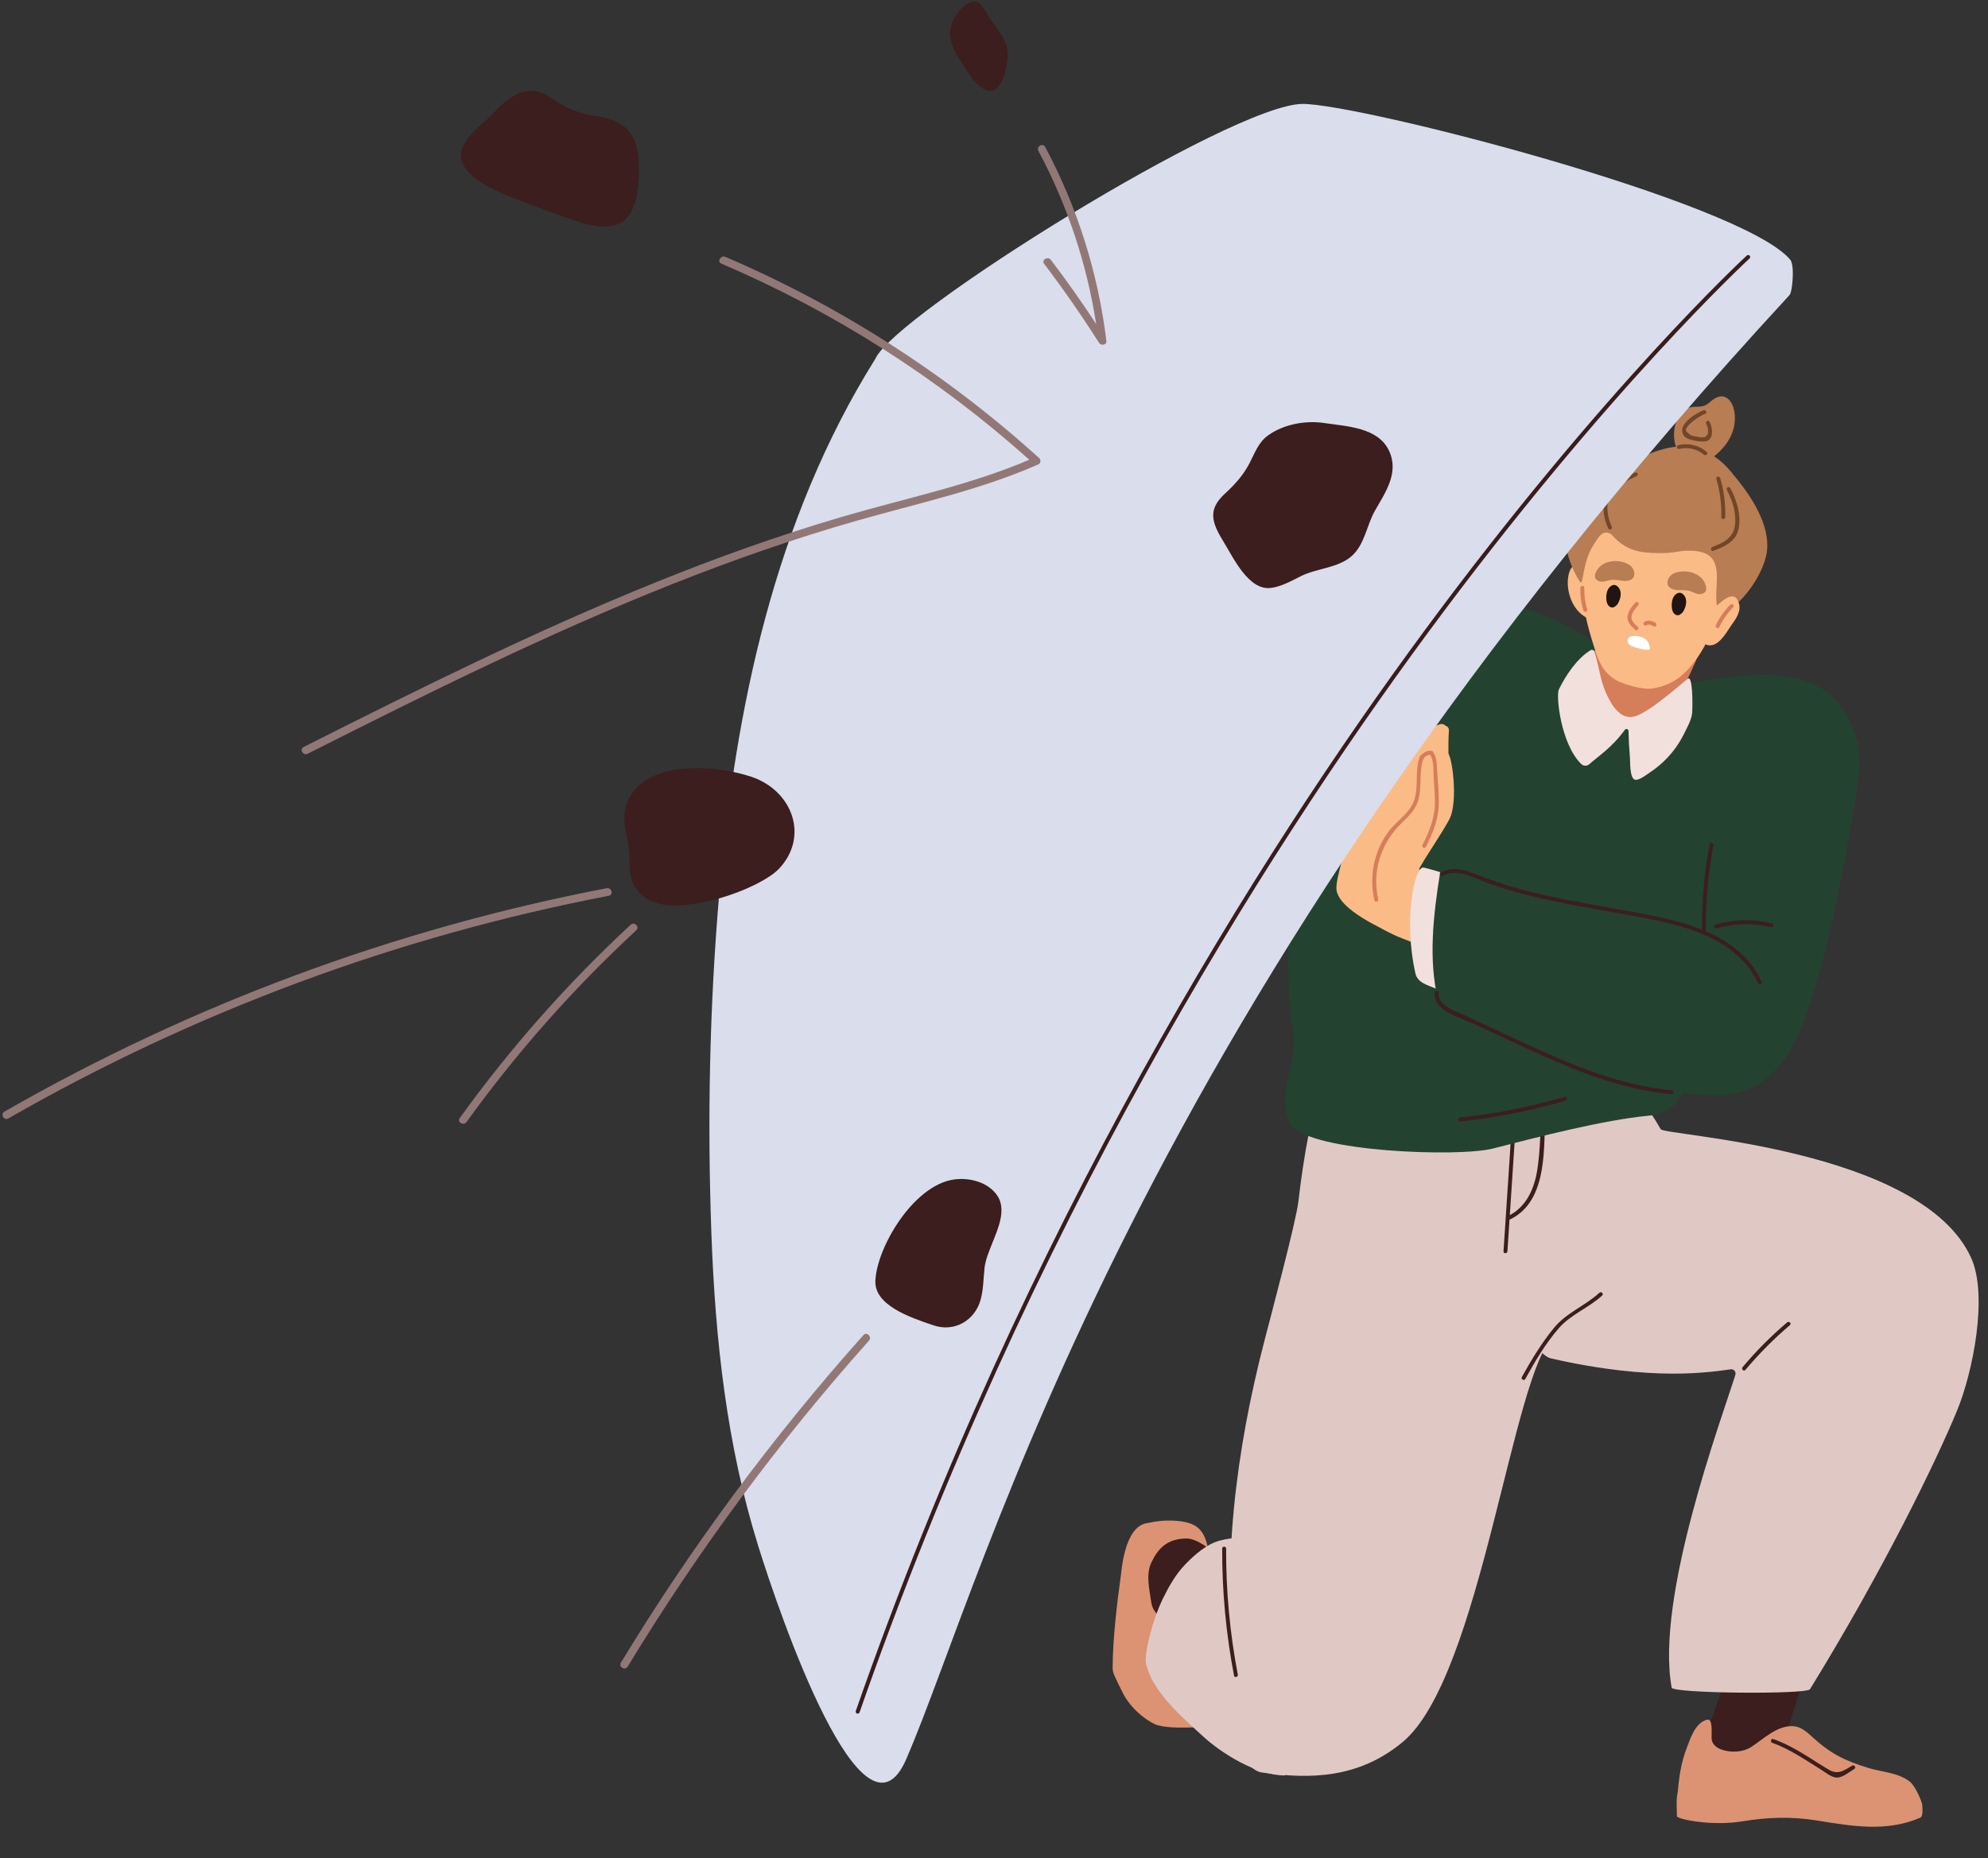 <?xml version="1.0" encoding="UTF-8"?><svg xmlns="http://www.w3.org/2000/svg" xmlns:xlink="http://www.w3.org/1999/xlink" height="1627.1" preserveAspectRatio="xMidYMid meet" version="1.0" viewBox="-2.2 -1.2 1740.4 1627.1" width="1740.4" zoomAndPan="magnify"><rect x="-2.2" y="-1.2" width="1740.4" height="1627.1" fill="#333333" stroke="none"/><defs><clipPath id="a"><path d="M 1465 1504 L 1681 1504 L 1681 1598.359 L 1465 1598.359 Z M 1465 1504"/></clipPath></defs><g><g><path d="M 1056.949 1360.949 C 1054.391 1351.75 1054.02 1343.488 1046.93 1336.898 C 1037.898 1328.52 1015.191 1329.391 1003.121 1332.309 C 1000.219 1333.02 983.531 1332.359 979.066 1378.359 C 975.875 1401.148 971.867 1434.02 971.867 1459.738 C 971.867 1463.301 973.406 1466.441 980.672 1480.988 C 989.324 1498.301 1006.609 1508.211 1010.941 1509.379 C 1021.641 1512.27 1034.898 1511.48 1046.43 1511.281 C 1053.461 1511.16 1046.922 1489.34 1045.23 1479.48 C 1040.66 1452.891 1042.441 1426.809 1047.75 1400.488 C 1051.172 1383.52 1057.52 1363.02 1056.949 1360.949" fill="#db9374"/></g><g><path d="M 1064.57 1360.73 C 1056.012 1355.191 1048.301 1347.512 1037.941 1345.988 C 1019.18 1345.469 1011.109 1355.648 1005.73 1367.07 C 1000.75 1377.629 1004.129 1390.648 1005.711 1402.039 C 1006.121 1404.949 1007.262 1407.699 1009.039 1410.039 C 1011.941 1413.859 1015.102 1417.828 1015.512 1418.57 C 1018.309 1423.621 1021.66 1427.711 1026.18 1431.328 C 1030.141 1434.5 1037.012 1433.73 1037.82 1427.449 C 1040.25 1408.449 1051.121 1392.102 1064.031 1377.941 C 1065.84 1375.949 1066.191 1373.66 1065.641 1371.621 C 1068.328 1368.73 1068.898 1363.52 1064.57 1360.73" fill="#3b1e1d"/></g><g><path d="M 1123.301 1443.328 C 1121.352 1421.84 1124.172 1399.398 1118.449 1378.172 C 1115.66 1367.801 1110.578 1358.031 1102.059 1351.238 C 1092.301 1343.48 1076.629 1344.809 1065.25 1347.922 C 1054.102 1350.969 1043.48 1360.309 1035.578 1368.48 C 1027.148 1377.191 1021.102 1387.891 1015.789 1398.75 C 1006.871 1417.031 999.125 1446.941 1001.191 1455.852 C 1003.172 1464.422 1007.551 1472.379 1012.59 1479.488 C 1023.199 1494.488 1037.27 1506.531 1050.672 1518.922 C 1067.578 1534.551 1098.41 1553.371 1122.391 1553.43 C 1127.398 1553.449 1125.859 1471.578 1123.301 1443.328" fill="#e0c9c5"/></g><g><path d="M 1577.48 1449.98 C 1558.391 1451.25 1539.43 1453.41 1520.539 1456.371 C 1517.07 1454.922 1512.461 1455.91 1511.078 1460.559 C 1505.512 1479.34 1491.309 1517.5 1491.281 1518.211 C 1488.738 1522.07 1495.398 1553.762 1501.602 1554.172 C 1518.75 1555.32 1558.32 1529.449 1559.301 1525.469 C 1564.559 1504.25 1585.59 1449.441 1577.48 1449.98" fill="#3b1e1d"/></g><g><path d="M 1723.5 1100.352 C 1680.031 1003.969 1454.91 993.23 1451.691 987.586 C 1446.078 977.762 1439.801 968.387 1432.891 959.387 C 1432.129 955.977 1431.32 952.586 1430.512 949.188 C 1434.391 946.535 1434.762 938.723 1428.781 936.328 C 1408.809 928.34 1385.859 946.246 1369.91 956.73 C 1349 970.477 1329.68 986.77 1312.75 1005.191 C 1305.941 1012.59 1297.809 1020.852 1294.371 1030.512 C 1290.238 1042.109 1292.121 1055.109 1292.641 1067.102 C 1293.949 1097.219 1336.859 1183.961 1355.34 1188.199 C 1445.68 1208.93 1496.281 1199.98 1512.961 1197.801 C 1515.699 1197.441 1517.859 1200.02 1517.039 1202.66 C 1504.93 1241.359 1446.801 1397.66 1461.262 1476.559 C 1462.191 1481.68 1579.461 1482.641 1582.352 1477.949 C 1645.73 1375.039 1692.09 1279.98 1711 1234.25 C 1725.199 1199.922 1738.262 1133.078 1723.5 1100.352" fill="#e0c9c5"/></g><g><path d="M 1439.969 1079.109 C 1445.59 1021.211 1390.629 981.84 1341.852 963.516 C 1314.578 953.266 1284.961 948.508 1255.84 949.797 C 1221.93 951.301 1194.512 968.469 1161.039 958.379 C 1153.559 956.129 1161.941 934.238 1156.211 943.398 C 1146.68 969.457 1139.16 1010 1134.461 1051.031 C 1132.461 1068.43 1110.039 1152.289 1104.461 1173.93 C 1079.98 1268.84 1066.84 1369.18 1079.551 1466.922 C 1082.449 1489.281 1074.91 1539.07 1099.059 1549.891 C 1100.539 1550.559 1102.18 1550.809 1103.801 1551.031 C 1144.68 1556.691 1187.16 1556.262 1225.781 1524.172 C 1294.34 1467.199 1322.078 1198.91 1358.281 1168.719 C 1376.641 1153.398 1420.301 1102.488 1438.859 1087.148 C 1441.82 1084.699 1441.66 1081.5 1439.969 1079.109" fill="#e0c9c5"/></g><g><path d="M 1347.301 969.656 C 1346.309 987.262 1346.34 1005.309 1343.68 1022.77 C 1341.219 1038.961 1334.539 1054.828 1319.57 1062.809 C 1321.449 1034.25 1323.32 1005.691 1325.199 977.125 C 1325.352 974.918 1321.91 974.926 1321.77 977.125 C 1319.191 1016.238 1316.621 1055.359 1314.051 1094.48 C 1313.898 1096.691 1317.34 1096.68 1317.48 1094.48 C 1318.09 1085.191 1318.699 1075.91 1319.309 1066.629 C 1319.559 1066.621 1319.809 1066.57 1320.07 1066.441 C 1353.949 1049.898 1348.98 1000.91 1350.73 969.656 C 1350.852 967.449 1347.422 967.457 1347.301 969.656" fill="#3b1e1d"/></g><g><path d="M 1616.57 629.027 C 1592.789 576.609 1523.199 589.148 1475.031 597.488 C 1473.879 597.691 1472.941 598.078 1472.121 598.566 C 1454.531 595.578 1435.289 593.078 1419.621 584.82 C 1419.781 582.719 1419.012 580.531 1416.859 578.648 C 1384.969 550.898 1328.801 522.02 1283.691 525.441 C 1240.141 528.75 1215.961 561.102 1183.422 587.77 C 1178.988 591.398 1143.48 633.203 1138.461 661.711 C 1132.141 697.496 1118.57 842.895 1130.109 901.699 C 1134.711 925.16 1112.801 963.297 1128.641 984.383 C 1145.98 1007.449 1274.789 1012.219 1304.871 1004.48 C 1343.488 994.551 1401.609 979.426 1441.18 975.734 C 1476.93 972.398 1476.172 934.629 1489.801 905.609 C 1497.629 888.965 1514.988 870.113 1544.73 800.73 C 1549.859 788.754 1609.078 771.578 1611.059 760.684 C 1628.211 666.434 1630.719 660.219 1616.57 629.027" fill="#244230"/></g><g><path d="M 1492.879 540.699 C 1492.531 536.77 1489.852 533.371 1484.75 533.93 C 1461.172 536.52 1437.539 538.262 1413.828 539.148 C 1412.281 539.211 1410.969 539.621 1409.852 540.25 C 1407.891 540.68 1406.121 542.02 1405.012 544.578 C 1399.281 557.77 1393.039 570.68 1386.391 583.398 C 1386.602 583.859 1386.738 584.379 1386.762 584.988 C 1387.27 603.492 1390.59 627.555 1411.352 632.965 C 1426.691 636.965 1440.48 632.18 1455.102 628.699 C 1471.461 603.449 1484.352 576.371 1493.762 547.609 C 1494.672 544.82 1494.16 542.469 1492.879 540.699" fill="#d67d5a"/></g><g><path d="M 1389.121 502.172 C 1389.059 502.031 1388.941 501.949 1388.859 501.82 C 1387.07 498.281 1384.359 494.781 1380.328 493.84 C 1374.43 492.48 1372.449 497.141 1371.449 500.469 C 1367.859 512.5 1372.559 532.141 1386.699 539.66 C 1388.91 540.84 1391.512 539.512 1392.328 537.949 C 1398.051 527.012 1393.922 512.871 1389.121 502.172" fill="#fabb87"/></g><g><path d="M 1519.078 463.199 C 1511.57 450.461 1501.238 433.621 1487.43 426.23 C 1470.871 417.379 1449.809 419.109 1432.68 425.141 C 1430.109 426.039 1428.539 427.762 1427.781 429.73 C 1400.27 443.191 1384.68 479.949 1382.84 507.52 C 1381.711 524.641 1387.711 547.691 1393 564.148 C 1396.961 576.422 1399.949 586.262 1411.328 593.578 C 1418.449 598.16 1436.461 603.117 1444.898 601.594 C 1462.059 598.492 1471.75 590.789 1481.988 577.129 C 1493.898 561.262 1500.219 542.219 1506.672 523.91 C 1521.93 506.102 1532.75 486.391 1519.078 463.199" fill="#fabb87"/></g><g><path d="M 1476.031 592.75 C 1475.422 592.191 1446.141 619.648 1430.469 625.598 C 1416.98 630.723 1408.43 616.188 1403.629 605.258 C 1398.559 593.719 1397.48 581.059 1393.539 569.238 C 1393.121 567.98 1391.609 567.379 1390.469 568.059 C 1378.359 575.211 1368.43 590.41 1362.531 602.441 C 1359.789 608.117 1364.27 650.477 1382.191 667.891 C 1384.129 669.77 1387.23 669.711 1389.23 667.895 C 1396.539 661.273 1408.82 653.695 1420.34 637.777 C 1421.309 636.434 1423.449 637.281 1423.48 638.941 C 1423.621 646.473 1424.02 654 1424.691 661.504 C 1425.07 665.664 1424.359 679.863 1429 681.512 C 1432.359 682.707 1440.371 676.383 1442.941 674.668 C 1448.121 671.199 1452.91 667.148 1457.219 662.633 C 1463.07 656.492 1468.012 649.484 1471.801 641.895 C 1474.469 636.527 1478.969 628.617 1479.25 622.492 C 1479.691 612.738 1479.531 592.75 1476.031 592.75" fill="#f2e0dd"/></g><g><path d="M 1562.379 1156.691 C 1548.281 1168.672 1535.281 1181.738 1523.379 1195.898 C 1521.961 1197.59 1524.379 1200.031 1525.801 1198.328 C 1537.711 1184.172 1550.711 1171.102 1564.809 1159.121 C 1566.5 1157.691 1564.059 1155.27 1562.379 1156.691" fill="#3b1e1d"/></g><g><path d="M 1071.211 1354.77 C 1071.211 1352.551 1067.781 1352.551 1067.77 1354.77 C 1067.629 1392.129 1071.109 1429.328 1078.129 1466.02 C 1078.551 1468.191 1081.859 1467.27 1081.441 1465.109 C 1074.469 1428.711 1071.07 1391.82 1071.211 1354.77" fill="#3b1e1d"/></g><g clip-path="url(#a)"><path d="M 1680.609 1579.109 C 1680.531 1576.988 1674.91 1563.18 1670.129 1559.191 C 1660.211 1550.91 1645.301 1550.57 1633.422 1546.871 C 1612.852 1540.449 1600.66 1534.621 1584.578 1519.922 C 1579.91 1515.648 1574.719 1510.852 1568.078 1510.328 C 1553.852 1509.23 1541.68 1521.551 1530.691 1528.66 C 1524.262 1532.809 1514.66 1533.469 1507.398 1531.539 C 1502.578 1530.262 1497.699 1527.859 1496.41 1522.59 C 1495.578 1519.191 1498.191 1502.949 1492.109 1504.648 C 1481.82 1507.539 1477.891 1520.48 1474.379 1529.578 C 1469.672 1541.781 1467.789 1554.109 1466.719 1566.77 C 1466.672 1566.75 1465.73 1572.77 1465.672 1574.801 C 1465.531 1579.578 1465.852 1584.328 1465.852 1589.109 C 1465.98 1591.809 1496.5 1597.98 1522.641 1593.691 C 1545.148 1590.012 1565.711 1589.238 1588.359 1592.871 C 1619.102 1597.801 1649.172 1603.27 1678.891 1590.43 C 1681.73 1589.199 1680.699 1581.578 1680.609 1579.109" fill="#db9374"/></g><g><path d="M 1429.219 414.809 C 1429.18 413.039 1428.051 412.012 1426.719 411.66 C 1426.051 410.48 1427.578 404.988 1425.891 405.621 C 1406.52 412.809 1385.59 422.398 1373.379 439.988 C 1359.82 459.52 1371.211 494.09 1380.98 508.199 C 1384.199 512.852 1382.801 491.75 1392.512 476.5 C 1399.078 466.172 1402.211 460.102 1413.398 470.488 C 1421.602 478.09 1429.48 424.898 1429.219 414.809" fill="#b87d53"/></g><g><path d="M 1619.352 1544.84 C 1612.078 1549.039 1607.121 1553.27 1598.73 1548.359 C 1593.141 1545.078 1587.719 1541.551 1582.25 1538.09 C 1572.02 1531.648 1561.68 1525.648 1550.262 1521.578 C 1548.172 1520.84 1547.27 1524.148 1549.34 1524.891 C 1564.77 1530.391 1578.051 1539.711 1591.891 1548.238 C 1595.871 1550.699 1601.449 1555.578 1606.48 1555.289 C 1611.5 1555.012 1616.922 1550.211 1621.09 1547.809 C 1623 1546.699 1621.27 1543.73 1619.352 1544.84" fill="#3b1e1d"/></g><g><path d="M 1516.609 363.59 C 1516.379 356.68 1513.852 348.66 1507.77 346.398 C 1502.371 344.398 1497.801 348.32 1493.398 351.949 C 1487.039 357.219 1480.75 353.012 1474.051 356.879 C 1468.059 360.34 1464.672 367.32 1463.66 374.551 C 1462.672 381.621 1463.801 389.73 1467.66 395.109 C 1470.59 399.18 1474.129 400.18 1477.988 400.148 C 1478.379 402.32 1480.02 404.102 1482.469 403.148 C 1482.738 403.051 1483.012 402.941 1483.27 402.84 C 1484.059 404.898 1486.219 406.41 1488.609 405.039 C 1502.762 396.891 1517.27 383.141 1516.609 363.59" fill="#b87d53"/></g><g><path d="M 1514.102 413.102 C 1511.801 410.422 1510.789 410.301 1507.441 411.262 C 1505.879 411.711 1504.609 412.82 1503.422 413.922 C 1486.738 429.23 1472.48 447.602 1461.102 467.129 C 1459.48 469.91 1460.031 472.578 1461.57 474.5 C 1460.629 478.379 1463.871 481.891 1469.059 481.391 C 1513.93 477.031 1496.641 509.488 1501.129 530.609 C 1502.09 535.141 1505.461 535.809 1509.16 533.871 C 1525.32 525.379 1541.648 500.32 1544.43 483.09 C 1548.5 457.82 1528.77 430.121 1514.102 413.102" fill="#b87d53"/></g><g><path d="M 1486.98 392.449 C 1483.371 391.109 1479.641 390.211 1475.891 389.859 C 1459.219 388.301 1441.879 395.301 1427.43 402.93 C 1412.129 411 1403.449 422.449 1400.031 440.102 C 1397.559 452.82 1404.922 464.309 1414.129 472.379 C 1425.82 482.629 1438.621 483.199 1454.02 483.078 C 1466.578 482.98 1481.73 478.82 1493.039 473.75 C 1503.469 469.078 1511.129 465.16 1517.859 455.52 C 1527 442.43 1523.078 425.012 1514.102 413.102 C 1507.488 404.328 1497.73 396.449 1486.98 392.449" fill="#b87d53"/></g><g><path d="M 1518.469 523.441 C 1514.41 516.941 1504.969 525.281 1501.629 528.48 C 1495.051 534.809 1490.93 543.16 1488.691 551.949 C 1487.461 556.781 1487.449 564.531 1495.629 563.84 C 1504.07 563.121 1510.32 550.559 1514.309 545.129 C 1519.199 538.5 1523.352 531.238 1518.469 523.441" fill="#fabb87"/></g><g><path d="M 1471.84 519.738 C 1468.27 515.719 1464.301 518.84 1462.719 521.879 C 1461.141 524.922 1460.941 530.02 1461.871 533.27 C 1462.922 536.898 1466.59 539.172 1469.641 536.102 C 1470.262 535.711 1470.801 535.211 1471.18 534.59 C 1474.02 529.98 1475.379 523.719 1471.84 519.738" fill="#211411"/></g><g><path d="M 1414.539 512.969 C 1410.891 508.789 1407 512.07 1405.41 515.109 C 1403.828 518.148 1403.629 523.25 1404.559 526.5 C 1405.609 530.121 1409.289 532.398 1412.34 529.328 C 1412.961 528.941 1413.5 528.441 1413.871 527.82 C 1416.711 523.211 1418.039 516.98 1414.539 512.969" fill="#211411"/></g><g><path d="M 1431.512 547.559 C 1428.469 544.91 1425.109 541.84 1426.359 537.371 C 1427.16 534.512 1429.84 531 1431.91 528.91 C 1433.461 527.359 1431.32 524.66 1429.762 526.23 C 1426.641 529.379 1422.66 534.5 1422.551 539.148 C 1422.43 543.949 1426.141 547.43 1429.461 550.32 C 1431.129 551.77 1433.172 549 1431.512 547.559" fill="#d67d5a"/></g><g><path d="M 1446.98 544.07 C 1443.879 542.398 1440.27 541.18 1437.191 543.57 C 1435.441 544.93 1437.602 547.609 1439.34 546.25 C 1441.301 544.73 1443.879 546.281 1445.711 547.27 C 1447.648 548.32 1448.898 545.109 1446.98 544.07" fill="#d67d5a"/></g><g><path d="M 1429.672 555.648 C 1427.422 555.559 1424.281 555.66 1422.969 558.109 C 1421.41 561.031 1424.449 563.898 1426.73 564.738 C 1428.512 565.398 1442.711 570.199 1442.23 566.211 C 1441.328 558.73 1436.02 555.91 1429.672 555.648" fill="#fff"/></g><g><path d="M 1491.398 512.672 C 1488.852 500.211 1473.18 496.602 1463.398 500.77 C 1457.48 503.289 1454.5 512 1462.129 514.719 C 1466.48 516.281 1471.719 515 1476.301 516.078 C 1479.809 516.922 1483.82 519.891 1487.512 518.891 C 1491.141 517.898 1491.949 515.34 1491.398 512.672" fill="#b87d53"/></g><g><path d="M 1429.012 412.621 C 1419.82 417.02 1407.941 422.301 1403.898 432.41 C 1400.059 442.031 1401.422 452.52 1405.879 461.629 C 1406.852 463.609 1409.809 461.871 1408.852 459.891 C 1404.199 450.391 1402.57 435.949 1410.852 427.719 C 1416.18 422.43 1424.059 418.781 1430.75 415.578 C 1432.738 414.629 1431 411.672 1429.012 412.621" fill="#724628"/></g><g><path d="M 1397.43 507.629 C 1400.941 509.16 1405.328 506.82 1408.93 506.512 C 1413.621 506.102 1418.609 508.141 1423.148 507.238 C 1431.102 505.672 1429.43 496.609 1423.941 493.25 C 1414.879 487.691 1398.852 488.961 1394.5 500.91 C 1393.559 503.469 1393.98 506.121 1397.43 507.629" fill="#b87d53"/></g><g><path d="M 1216.828 804.863 C 1225.879 777.949 1241.059 752.789 1252.07 726.371 C 1257.719 712.836 1262.32 698.801 1264.512 684.258 C 1266.762 669.219 1265.191 653.863 1266.238 638.668 C 1266.398 636.219 1265.031 634.777 1263.25 634.281 C 1262.16 633.051 1260.488 632.359 1258.43 632.949 C 1254.219 634.152 1250.891 636.156 1248.23 638.723 C 1242.012 634.902 1233.988 637.363 1229.352 643.633 C 1226.98 646.828 1225.789 650.641 1224.949 654.527 C 1214.621 660.32 1209.98 670.422 1208.07 682.102 C 1207.66 684.656 1207.289 687.223 1206.961 689.789 C 1206.641 692.145 1204.148 693.676 1202 692.656 C 1201.34 692.344 1200.578 692.09 1199.73 691.914 C 1190.02 689.887 1182.301 720.996 1180.449 726.789 C 1177.828 735.027 1166.391 769.484 1167.871 778.293 C 1170.891 796.203 1208.172 812.027 1221.762 818.949 C 1225.852 821.035 1217.141 808.566 1216.711 805.137 C 1216.75 805.039 1216.801 804.965 1216.828 804.863" fill="#fabb87"/></g><g><path d="M 1512.621 528.199 C 1507.441 533.5 1503.18 539.52 1499.941 546.191 C 1498.98 548.172 1501.941 549.922 1502.91 547.922 C 1506.02 541.512 1510.059 535.73 1515.051 530.629 C 1516.602 529.039 1514.172 526.609 1512.621 528.199" fill="#d67d5a"/></g><g><path d="M 1387.328 532.422 C 1385.422 526.211 1384.578 519.922 1384.801 513.43 C 1384.879 511.219 1381.441 511.219 1381.371 513.43 C 1381.141 520.219 1382.02 526.84 1384.02 533.328 C 1384.672 535.441 1387.988 534.539 1387.328 532.422" fill="#d67d5a"/></g><g><path d="M 1301.199 790.18 C 1301.5 787.289 1301.012 785.176 1299.25 784.508 C 1280.852 777.566 1261.379 767.828 1242.16 762.32 C 1240.602 761.871 1239.852 760.098 1240.648 758.688 C 1248.789 744.391 1258.352 731.293 1266.398 716.691 C 1274.961 701.184 1268.77 657.98 1264.82 657.898 C 1250.648 657.605 1249.238 672.211 1248.141 683.344 C 1245.641 708.598 1223.539 724.77 1210.73 745.477 C 1201.762 759.988 1187.32 779.902 1192.641 797.355 C 1197.238 812.402 1237.672 824.914 1243.641 827.434 C 1255.719 832.535 1267.871 837.449 1280.09 842.25 C 1280.09 842.25 1279.93 842.879 1279.93 842.895 C 1281.5 836.504 1287.238 826.891 1290.141 819.773 C 1291.82 815.66 1300.289 799.16 1301.199 790.18" fill="#fabb87"/></g><g><path d="M 1266.461 764.875 C 1257.461 762.047 1249.891 759.805 1244.238 758.48 C 1236.031 756.562 1226.328 804.457 1236.961 851.309 C 1239.059 860.551 1250.711 862.055 1258.25 865.98 C 1260.422 867.109 1262.59 868.238 1264.762 869.371 C 1256.52 835.539 1261.02 798.902 1266.461 764.875" fill="#f2e0dd"/></g><g><path d="M 1562.129 628.223 C 1546.898 638.047 1509.238 686.637 1502.379 706.941 C 1494.391 730.566 1494.828 779.762 1485.75 803 C 1485.578 803.453 1485.398 803.91 1485.219 804.363 C 1481.691 813.469 1471.82 818.316 1462.43 815.641 C 1436.762 808.32 1410.078 802.797 1387.988 797.789 C 1341.191 787.184 1294.371 771.207 1261.98 760.805 C 1260.41 760.301 1258.789 761.316 1258.531 762.941 C 1252.672 799.617 1248.02 839.113 1256.91 875.277 C 1257.102 876.039 1257.609 876.688 1258.301 877.055 C 1281.77 889.469 1305.289 901.781 1329.352 913.02 C 1353.531 924.309 1378.5 935.562 1404.5 942.012 C 1436.512 951.867 1470.461 957.773 1502.422 957.637 C 1547.25 957.441 1568.469 919.902 1581.148 881.289 C 1603.32 813.777 1615.309 742.039 1625.48 671.406 C 1628.031 653.652 1582.441 615.117 1562.129 628.223" fill="#244230"/></g><g><path d="M 1565.148 226.289 C 1522.789 175.461 1187 89.422 1138.012 89.801 C 1075.828 90.289 781.242 274.281 764.172 312.871 C 675.859 454.039 641.262 619.602 627.336 782.887 C 618.934 881.383 616.98 980.5 620.602 1079.262 C 623.992 1171.68 633.887 1263.578 661.555 1352.41 C 680.773 1414.109 753.539 1625.852 791.105 1539.289 C 861.125 1377.961 986.656 882.852 1564.449 257.18 C 1567.051 254.359 1569.051 230.969 1565.148 226.289" fill="#daddeb"/></g><g><path d="M 655.758 679.02 C 655.434 678.91 655.102 678.801 654.77 678.691 C 618.996 667.039 554.965 664.832 545.234 707.082 C 542.523 718.859 546.98 730.578 548.414 742.305 C 549.707 752.867 547.418 763.984 552.902 773.969 C 560.449 787.703 575.422 792.543 592.875 791.566 C 628.297 789.59 668.059 771.848 679.664 759.613 C 706.289 731.551 691.828 691.312 655.758 679.02" fill="#3b1e1d"/></g><g><path d="M 1213.789 393.398 C 1204.09 372.949 1176.789 372.172 1157.309 369.238 C 1140.898 366.77 1121.969 370.16 1108.23 379.828 C 1099.672 385.84 1096.5 395.039 1091.941 403.93 C 1086.449 414.648 1079.109 422.879 1070.281 430.949 C 1054.41 445.43 1058.922 456.82 1069.352 473.852 C 1077.762 487.559 1090.871 515.691 1110.012 513.648 C 1119.25 512.672 1128.57 507.352 1136.77 503.25 C 1150.738 496.289 1169.301 496.25 1181.199 485.648 C 1192.66 475.449 1194.238 458.66 1201.559 445.859 C 1210.75 429.781 1222.871 412.531 1213.789 393.398" fill="#3b1e1d"/></g><g><path d="M 553.145 177.75 C 557.961 163.52 557.723 144.219 556.27 132.988 C 553.668 112.879 541.086 103.82 521.199 100.762 C 506.961 98.578 495.547 94.781 483.539 86.68 C 478.242 83.102 472.801 79.449 466.285 78.578 C 450.625 76.512 438.902 88.371 428.992 98.641 C 419.551 108.43 396.617 124.078 402.211 140.219 C 407.414 155.219 429.422 164.828 442.645 170.25 C 463.316 178.73 484.676 186.41 505.859 193.531 C 516.891 197.238 532.328 199.672 542.684 193.051 C 547.535 189.961 550.895 184.41 553.145 177.75" fill="#3b1e1d"/></g><g><path d="M 879.398 40.949 C 877.324 31.012 870.516 24.172 864.637 15.25 C 860.82 9.449 856.332 -1.23 849.516 0.121 C 839.91 2.012 827.457 18.23 829.703 31.871 C 830.777 38.379 833.848 43.949 836.969 49.148 C 844.477 61.629 862.617 93.23 874.77 70.109 C 877.207 65.469 878.293 59.828 879.332 54.328 C 880.301 49.191 880.211 44.84 879.398 40.949" fill="#3b1e1d"/></g><g><path d="M 862.539 1097.621 C 868.438 1080.629 880.328 1060.66 871.223 1046.281 C 863.434 1033.98 846.633 1029.57 832.629 1031.648 C 797.5 1036.879 765.48 1090.648 764.152 1120.289 C 763.207 1141.449 793.406 1152.051 814.922 1159.281 C 833.691 1165.59 851.121 1154.871 856.18 1137.219 C 858.816 1128.02 858.688 1118.301 859.746 1108.801 C 860.137 1105.301 861.18 1101.539 862.539 1097.621" fill="#3b1e1d"/></g><g><path d="M 1461.16 953.438 C 1423.559 950.02 1388.02 937.016 1353.73 921.855 C 1337.25 914.57 1320.949 906.863 1304.609 899.273 C 1296.199 895.367 1287.789 891.461 1279.379 887.551 C 1271.012 883.664 1256.359 879.508 1257.238 868.004 C 1257.41 865.797 1253.969 865.809 1253.801 868.004 C 1252.578 883.957 1275.449 889.496 1286.551 894.656 C 1306.441 903.895 1326.27 913.281 1346.281 922.273 C 1382.949 938.754 1420.82 953.207 1461.16 956.875 C 1463.359 957.074 1463.34 953.637 1461.16 953.438" fill="#3b1e1d"/></g><g><path d="M 1367.488 959.23 C 1337.629 967.965 1307.141 974.02 1276.199 977.297 C 1274.02 977.527 1274 980.965 1276.199 980.73 C 1307.449 977.422 1338.238 971.367 1368.398 962.543 C 1370.52 961.922 1369.621 958.605 1367.488 959.23" fill="#3b1e1d"/></g><g><path d="M 1539.93 858.074 C 1529.898 836.672 1512.02 823.324 1491.219 814.34 C 1490.988 788.992 1493.16 763.82 1497.781 738.891 C 1498.18 736.73 1494.871 735.805 1494.469 737.977 C 1489.879 762.727 1487.648 787.734 1487.781 812.898 C 1462.969 802.887 1434.469 798.641 1410.262 794.223 C 1382.539 789.164 1354.672 784.539 1327.48 777.039 C 1314.5 773.465 1301.949 768.98 1289.398 764.133 C 1279.461 760.285 1269.141 757.195 1259.262 762.695 C 1257.328 763.77 1259.059 766.738 1260.988 765.66 C 1273.461 758.719 1287.91 767.48 1299.82 771.848 C 1311.539 776.145 1323.52 779.684 1335.609 782.738 C 1359.93 788.879 1384.691 793.035 1409.34 797.535 C 1454.41 805.754 1515.039 813.012 1536.969 859.809 C 1537.898 861.809 1540.871 860.066 1539.93 858.074" fill="#3b1e1d"/></g><g><path d="M 1549.191 807.348 C 1532.66 803.363 1516.012 803.688 1499.648 808.352 C 1497.531 808.953 1498.43 812.27 1500.57 811.66 C 1516.379 807.152 1532.289 806.805 1548.281 810.66 C 1550.422 811.18 1551.34 807.867 1549.191 807.348" fill="#3b1e1d"/></g><g><path d="M 748.66 1499.309 C 748.469 1499.309 748.273 1499.281 748.082 1499.211 C 747.168 1498.891 746.688 1497.891 747.008 1496.969 C 895.551 1071.672 1099.719 747.828 1244.828 551.051 C 1402.078 337.82 1525.828 223.672 1527.059 222.539 C 1527.781 221.891 1528.891 221.93 1529.539 222.648 C 1530.199 223.359 1530.148 224.469 1529.43 225.121 C 1528.199 226.25 1404.648 340.23 1247.59 553.219 C 1102.641 749.785 898.703 1073.281 750.316 1498.129 C 750.066 1498.859 749.387 1499.309 748.66 1499.309" fill="#381d1c"/></g><g><path d="M 549.953 808.52 C 494.512 859.883 444.488 916.527 400.277 977.82 C 397.688 981.41 403.645 984.844 406.211 981.285 C 450.078 920.465 499.805 864.34 554.812 813.379 C 558.062 810.367 553.195 805.52 549.953 808.52" fill="#917877"/></g><g><path d="M 528.922 776.555 C 343.688 812.09 165.266 878.316 1.668 972.18 C -2.164 974.383 1.293 980.32 5.137 978.113 C 168.25 884.527 346.066 818.609 530.75 783.18 C 535.086 782.348 533.25 775.727 528.922 776.555" fill="#917877"/></g><g><path d="M 1056.988 562.609 C 989.734 651.254 931.809 746.469 884.012 846.953 C 882.121 850.926 888.047 854.414 889.945 850.422 C 937.742 749.938 995.668 654.719 1062.922 566.07 C 1065.602 562.551 1059.629 559.129 1056.988 562.609" fill="#daddeb"/></g><g><path d="M 907.645 399.969 C 826.363 326.398 733.594 266.84 632.797 223.711 C 628.777 221.988 625.273 227.898 629.332 229.641 C 727.996 271.859 818.965 329.801 898.898 401.379 C 845.859 424.02 789.043 435.398 733.895 451.648 C 678.793 467.879 624.676 487.34 571.434 508.871 C 466.355 551.371 364.785 601.875 263.641 652.883 C 259.695 654.875 263.168 660.801 267.109 658.816 C 371.512 606.164 476.375 553.969 585.113 510.738 C 638.484 489.52 692.75 470.469 747.988 454.711 C 801.422 439.469 855.906 427.891 906.945 405.359 C 908.941 404.48 909.152 401.328 907.645 399.969" fill="#917877"/></g><g><path d="M 912.82 127.5 C 910.738 123.602 904.809 127.059 906.887 130.969 C 932.211 178.48 949.227 229.449 957.434 282.512 C 944.871 263.352 931.699 244.629 917.824 226.379 C 915.188 222.898 909.215 226.32 911.895 229.84 C 928.914 252.238 944.938 275.309 959.992 299.07 C 961.645 301.68 966.836 300.949 966.395 297.34 C 959.059 237.66 941.102 180.559 912.82 127.5" fill="#917877"/></g><g><path d="M 753.695 1167.859 C 674.316 1256.789 603.262 1352.75 541.379 1454.641 C 539.074 1458.43 545.016 1461.891 547.309 1458.109 C 608.895 1356.711 679.559 1261.219 758.555 1172.711 C 761.488 1169.422 756.648 1164.551 753.695 1167.859" fill="#917877"/></g><g><path d="M 705.328 1286.012 C 703.137 1289.859 709.07 1293.32 711.262 1289.48 C 727.328 1261.25 743.398 1233.031 759.465 1204.801 C 761.656 1200.961 755.723 1197.488 753.531 1201.34 L 705.328 1286.012" fill="#daddeb"/></g><g><path d="M 900.516 376.141 C 878.809 339.98 849.383 310.16 813.531 287.941 C 809.762 285.602 806.309 291.551 810.062 293.871 C 844.961 315.5 873.453 344.41 894.582 379.609 C 896.855 383.398 902.801 379.949 900.516 376.141" fill="#daddeb"/></g><g><path d="M 1059.23 533.34 C 1007.031 570.93 961.734 616.449 924.406 668.828 C 921.836 672.434 927.789 675.871 930.34 672.297 C 966.965 620.906 1011.488 576.148 1062.691 539.27 C 1066.25 536.711 1062.82 530.75 1059.23 533.34" fill="#daddeb"/></g><g><path d="M 1512.57 426.102 C 1511.539 424.148 1508.57 425.879 1509.602 427.828 C 1514.512 437.09 1518.039 448.25 1516.66 458.852 C 1515.199 470.031 1506.379 474.219 1496.82 477.801 C 1494.762 478.57 1495.648 481.898 1497.73 481.121 C 1506.512 477.82 1516.352 473.711 1519.301 463.949 C 1523.012 451.68 1518.32 436.941 1512.57 426.102" fill="#724628"/></g><g><path d="M 1503.699 417.301 C 1503.07 415.18 1499.762 416.078 1500.379 418.211 C 1503.609 429.129 1505.051 440.219 1504.711 451.59 C 1504.648 453.801 1508.078 453.801 1508.148 451.59 C 1508.488 439.891 1507.012 428.52 1503.699 417.301" fill="#724628"/></g><g><path d="M 1491.941 394.488 C 1484.891 388.59 1475.98 386.441 1467.031 388.59 C 1464.879 389.109 1465.789 392.422 1467.941 391.898 C 1475.629 390.059 1483.43 391.828 1489.512 396.922 C 1491.191 398.328 1493.629 395.91 1491.941 394.488" fill="#724628"/></g><g><path d="M 1494.449 368.129 C 1493.441 366.172 1490.469 367.898 1491.488 369.871 C 1492.57 371.949 1493.23 374.129 1493.109 376.488 C 1493.262 378.961 1492.121 380.719 1489.691 381.762 C 1489.148 381.719 1488.602 381.691 1488.051 381.648 C 1486.148 381.93 1483.891 381.219 1481.98 380.891 C 1478.961 380.359 1477.648 380.25 1475.559 377.859 C 1473.41 376.57 1473.16 374.891 1474.789 372.828 C 1475.441 371.852 1476.191 370.961 1477.051 370.172 C 1478.32 368.871 1479.738 367.73 1481.18 366.641 C 1484.16 364.379 1487.352 362.57 1490.75 361.012 C 1492.75 360.09 1491.012 357.121 1489.012 358.051 C 1482.91 360.852 1475.41 365.121 1471.828 371.102 C 1469.211 375.469 1470.25 380.57 1475.02 382.699 C 1478.828 384.391 1489.68 386.949 1493.422 384.34 C 1498.281 380.949 1496.699 372.461 1494.449 368.129" fill="#724628"/></g><g><path d="M 1255.969 673.688 C 1255.602 668.188 1255.879 662.531 1252.691 657.828 C 1252.691 657.816 1252.68 657.812 1252.672 657.805 C 1252.531 657.074 1252.02 656.387 1251.102 656.262 C 1247.68 655.805 1244.422 657.289 1242.301 659.816 C 1241.719 659.91 1241.172 660.242 1240.91 660.926 C 1236.191 673.184 1239.801 686.266 1236.148 698.641 C 1232.691 710.414 1221.059 716.961 1213.91 726.297 C 1200.691 743.566 1196.262 766.035 1201.039 787.125 C 1201.531 789.281 1204.84 788.367 1204.352 786.211 C 1198.672 761.121 1207.051 736.438 1225.469 718.863 C 1232.199 712.449 1238.141 706.359 1240.09 696.949 C 1242.32 686.184 1240.301 675.148 1243.371 664.586 C 1243.531 664.414 1243.66 664.203 1243.75 663.945 C 1244.68 661.309 1247.16 659.844 1249.82 659.73 C 1253.371 665.172 1252.559 673.941 1252.961 680.266 C 1253.359 686.676 1253.852 693.102 1254 699.523 C 1254.34 714.012 1249.559 725.914 1243.141 738.629 C 1242.141 740.598 1245.102 742.34 1246.102 740.363 C 1252.809 727.074 1257.762 714.637 1257.43 699.523 C 1257.25 690.91 1256.551 682.281 1255.969 673.688" fill="#d67d5a"/></g><g><path d="M 1330.129 1204.551 C 1338.352 1189.68 1347.371 1174.82 1358.141 1161.641 C 1369.18 1148.129 1385.422 1142.359 1398 1130.77 C 1399.629 1129.281 1402.059 1131.699 1400.43 1133.199 C 1388.621 1144.078 1373.02 1149.641 1362.359 1161.93 C 1350.84 1175.199 1341.57 1190.961 1333.102 1206.281 C 1332.031 1208.219 1329.059 1206.488 1330.129 1204.551" fill="#3b1e1d"/></g></g></svg>
